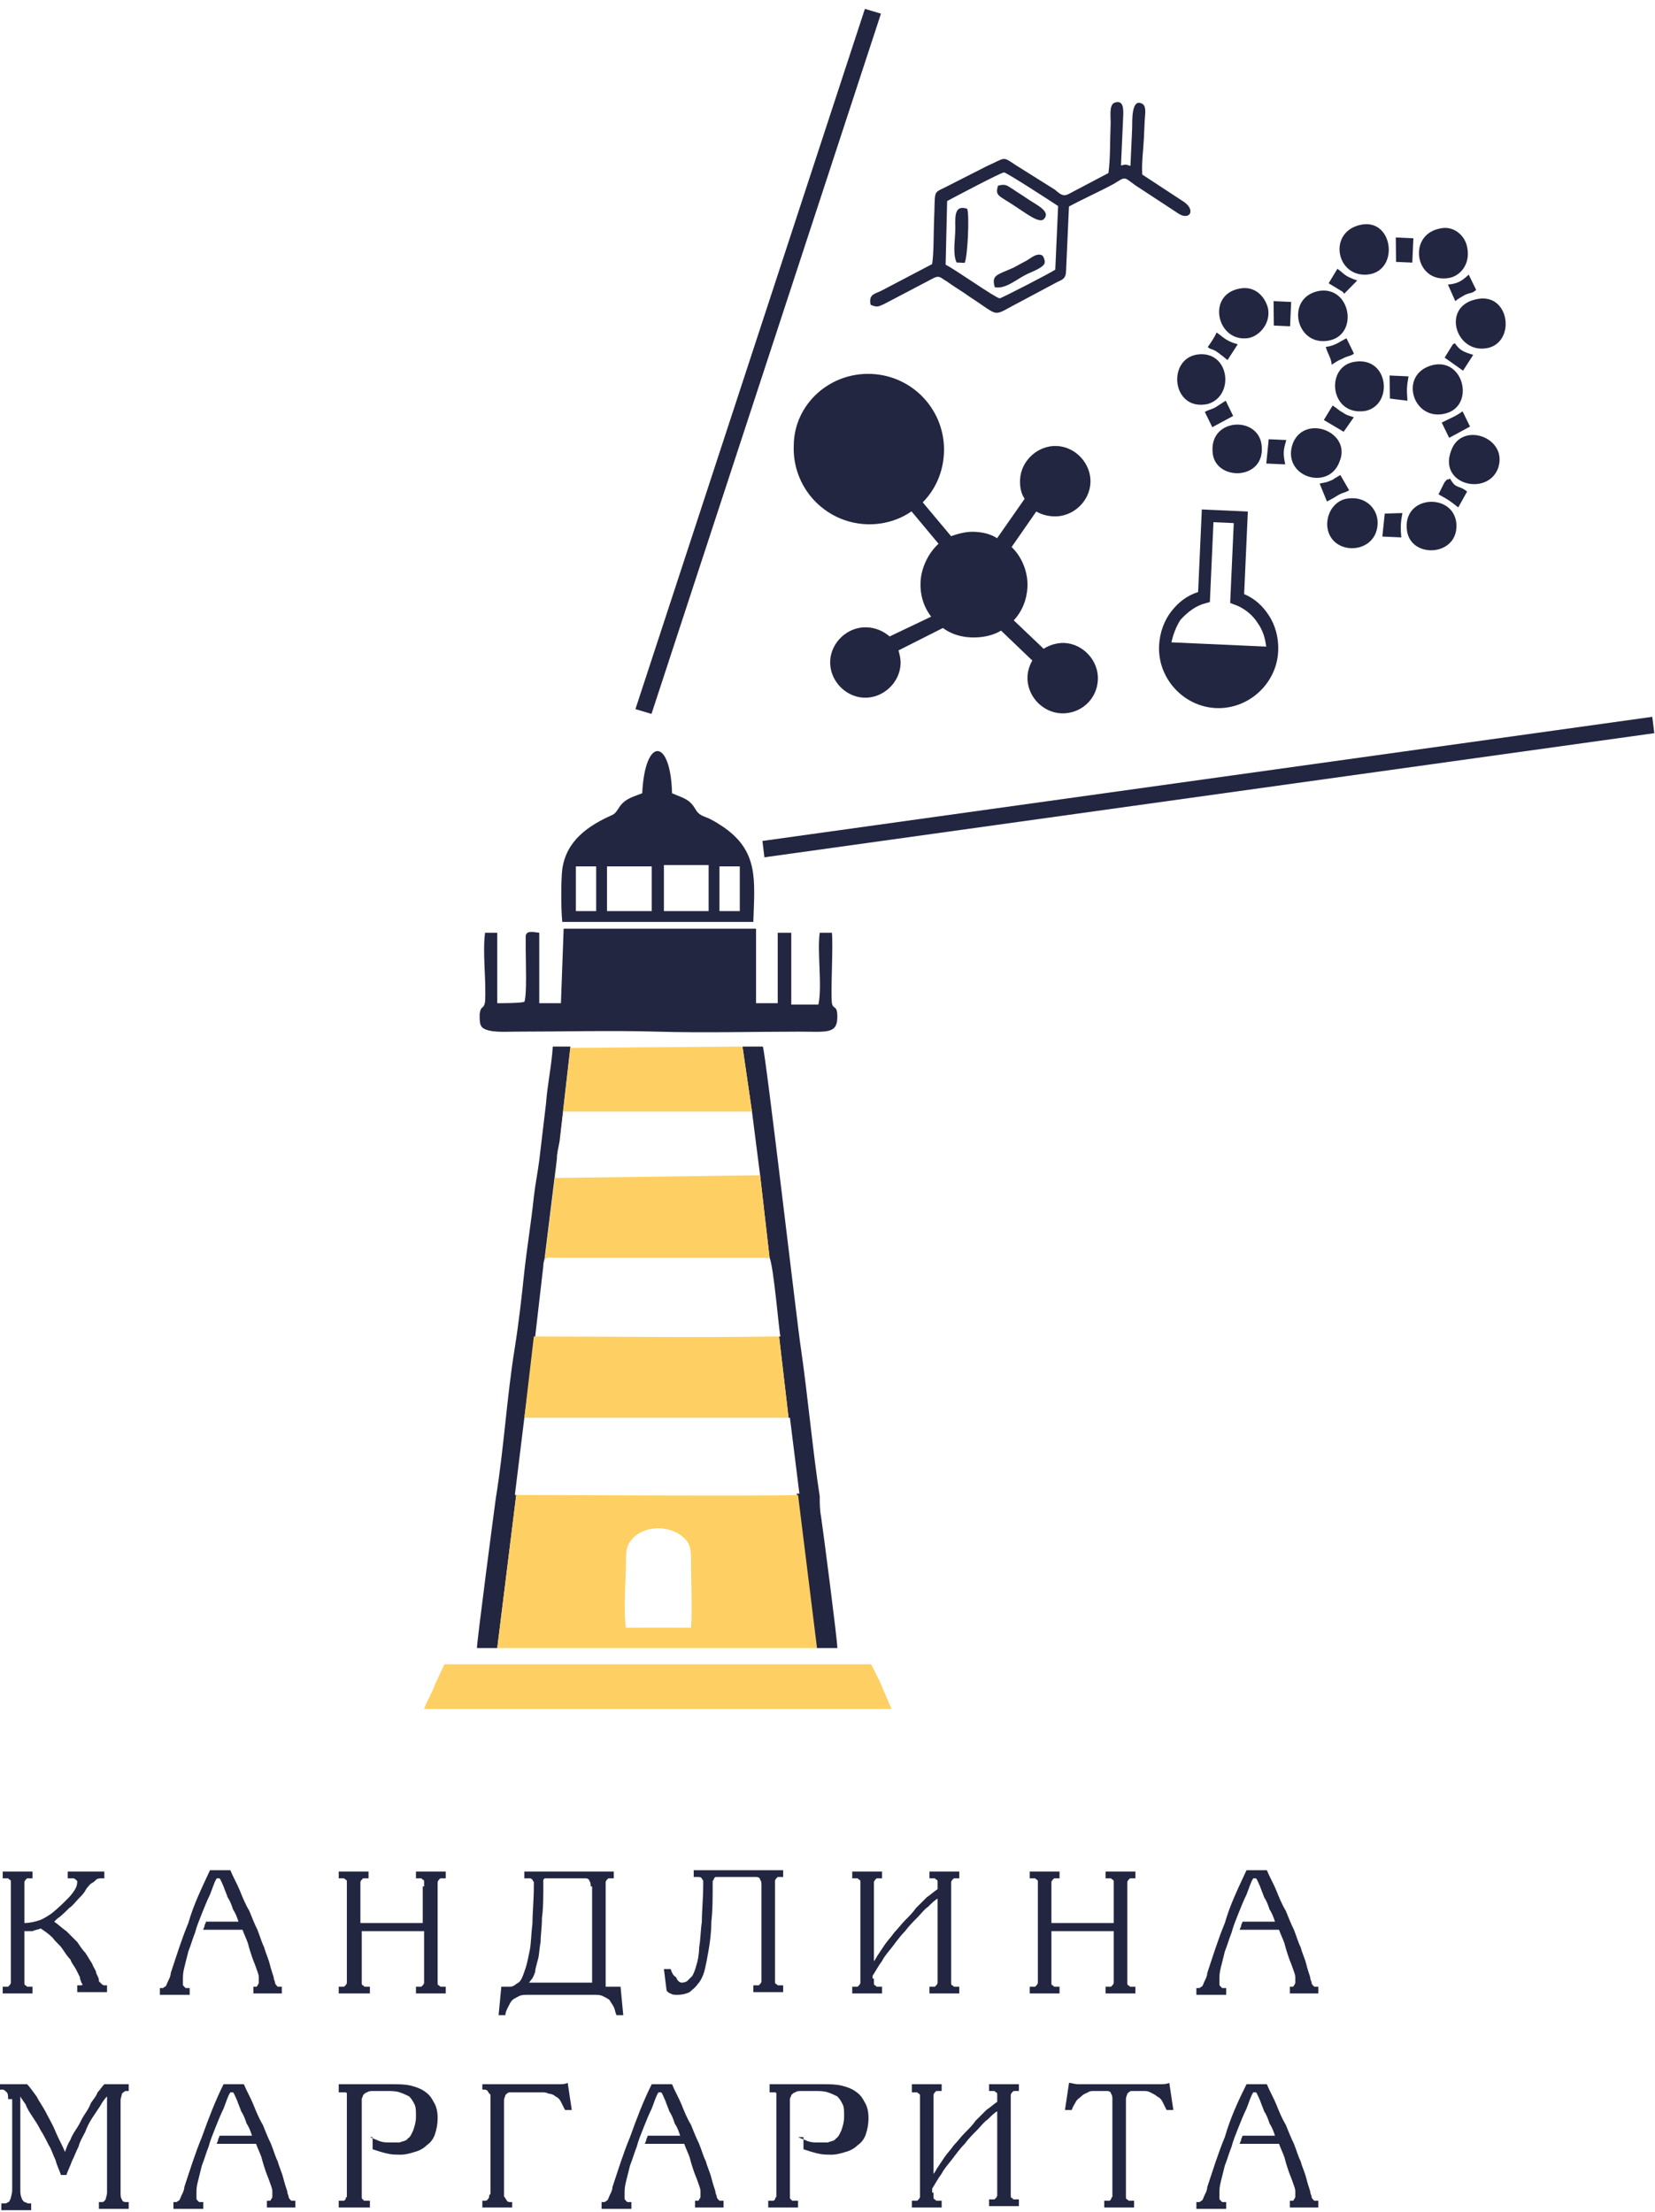 <?xml version="1.0" encoding="UTF-8"?> <svg xmlns="http://www.w3.org/2000/svg" width="686" height="917" viewBox="0 0 686 917" fill="none"><path fill-rule="evenodd" clip-rule="evenodd" d="M217.345 587.76L221.838 554.063L225.207 524.859C225.207 523.174 225.769 522.051 225.769 521.489L230.823 480.491C230.823 478.245 231.385 475.998 231.947 473.19L236.44 433.877H229.139C228.577 442.301 226.892 449.602 226.33 457.465L223.522 481.053C222.961 485.546 221.838 491.162 221.276 496.216C220.153 506.887 218.468 516.996 217.345 527.105C216.222 537.776 215.098 547.885 213.413 558.556C210.044 579.335 208.92 600.115 205.551 620.895C204.989 624.826 197.688 680.426 197.688 683.234H206.112L213.975 619.772H213.413L217.345 587.76ZM326.86 587.76H327.421L331.352 619.21C331.352 619.21 330.791 619.21 330.229 619.21L338.092 683.234H347.078C347.078 679.864 341.461 636.62 340.338 628.757C339.777 625.949 339.777 623.141 339.777 620.333C336.969 602.362 334.722 577.651 331.914 558.556C330.791 551.816 317.312 436.124 316.189 433.877H307.765L311.696 460.835L315.066 487.231L318.997 521.489C320.682 524.859 322.928 552.378 323.49 554.063H322.928L326.86 587.76Z" fill="#232641"></path><path fill-rule="evenodd" clip-rule="evenodd" d="M259.466 674.81C258.343 668.07 259.466 654.592 259.466 647.291C259.466 641.675 260.027 639.99 262.835 637.182C268.452 632.127 277.999 632.689 283.054 637.182C286.423 639.99 286.423 642.798 286.423 647.852C286.423 655.153 286.985 668.07 286.423 674.81H259.466ZM307.765 433.877L311.696 460.835H233.632C233.07 464.766 232.508 469.259 231.947 473.752L236.44 434.439L307.765 433.877ZM315.066 487.231L318.997 521.489C318.997 520.927 318.997 520.927 318.435 521.489C318.435 522.051 317.874 521.489 317.312 521.489C316.751 521.489 316.189 521.489 315.627 521.489H231.385C227.454 521.489 226.331 520.928 225.769 522.612L230.824 481.614C230.824 483.861 230.262 486.107 230.262 488.354L315.066 487.231ZM322.928 554.063L326.86 587.76H217.345L221.276 554.063C253.85 554.063 288.67 554.624 320.682 554.063H322.928ZM330.791 619.772C320.12 620.333 223.523 619.772 213.975 619.772L206.113 683.234H338.653L330.791 619.772Z" fill="#FED063"></path><path fill-rule="evenodd" clip-rule="evenodd" d="M232.508 415.905H223.523V386.701C219.591 386.139 218.468 386.139 217.906 387.824V393.44C217.906 398.495 218.468 412.535 217.345 415.343C215.66 415.905 207.797 415.905 206.113 415.905V386.701H201.058C199.935 395.125 201.62 406.919 201.058 415.343C200.496 418.713 199.373 416.466 198.812 420.398C198.812 423.206 198.812 424.89 199.935 426.014C202.743 428.26 209.482 427.698 213.414 427.698C233.07 427.698 253.288 427.137 272.383 427.698C292.04 428.26 312.258 427.698 331.353 427.698C342.585 427.698 347.078 428.822 347.078 421.521C347.078 416.466 345.393 418.713 344.831 415.905C344.27 411.412 345.393 392.317 344.831 386.701H339.777C338.654 394.563 340.9 409.165 339.215 416.466H327.983V386.701H322.367V415.905H313.381V385.016H233.632L232.508 415.905Z" fill="#232641"></path><path fill-rule="evenodd" clip-rule="evenodd" d="M180.278 698.397C179.155 701.766 176.908 705.136 175.785 708.506H369.542L364.488 696.712L361.118 689.973H184.209L180.278 698.397Z" fill="#FED063"></path><path fill-rule="evenodd" clip-rule="evenodd" d="M298.217 359.182H306.641V377.715H298.217V359.182ZM275.191 358.62H293.724V377.715H275.191V358.62ZM251.603 359.182H270.136V377.715H251.603V359.182ZM238.686 359.182H247.11V377.715H238.686V359.182ZM266.205 328.854C263.397 329.978 261.151 330.539 258.904 332.224C256.096 334.47 256.096 336.717 253.85 337.84C243.741 342.333 234.755 348.511 233.07 360.305C232.508 364.798 232.508 377.153 233.07 382.208H312.258C312.819 364.798 314.504 353.004 299.902 342.895C298.217 341.772 296.532 340.648 294.286 339.525C292.039 338.402 290.355 338.402 288.67 336.155C285.862 331.101 283.615 331.101 278.561 328.854C277.999 305.828 267.328 305.267 266.205 328.854Z" fill="#232641"></path><path fill-rule="evenodd" clip-rule="evenodd" d="M263.386 293.989L358.502 3.678L365.159 5.663L270.043 295.974L263.386 293.989Z" fill="#232641"></path><path fill-rule="evenodd" clip-rule="evenodd" d="M316.026 348.637L684.878 297.178L685.698 303.961L316.845 355.421L316.026 348.637Z" fill="#232641"></path><path fill-rule="evenodd" clip-rule="evenodd" d="M361.262 155.029C378.654 155.81 392.051 170.466 391.27 187.859C390.917 195.713 387.784 202.881 382.482 208.265L394.221 222.284C397.077 221.288 400.493 220.317 403.86 220.468C407.226 220.619 410.567 221.332 413.297 223.141L424.712 206.788C423.13 204.468 422.695 201.638 422.821 198.833C423.174 190.978 430.209 184.548 438.063 184.9C445.918 185.253 452.348 192.288 451.995 200.143C451.643 207.997 444.608 214.428 436.753 214.075C433.948 213.949 431.729 213.287 429.535 212.064L419.317 226.784C423.629 230.913 426.157 237.211 425.88 243.382C425.653 248.432 423.743 253.405 420.201 257.182L432.601 268.982C434.921 267.4 438.337 266.429 441.143 266.555C448.997 266.908 455.427 273.943 455.075 281.797C454.697 290.213 447.687 296.082 439.832 295.729C431.978 295.377 425.547 288.342 425.9 280.487C426.001 278.243 426.663 276.024 427.886 273.83L414.95 261.443C411.483 263.536 406.944 264.457 402.455 264.255C397.967 264.054 394.09 262.755 390.825 260.36L372.417 269.653C372.903 271.361 373.388 273.069 373.288 275.313C372.935 283.168 365.9 289.598 358.045 289.246C350.191 288.893 343.76 281.858 344.113 274.003C344.466 266.149 351.501 259.718 359.355 260.071C362.722 260.222 366.037 261.496 368.742 263.866L385.977 255.645C382.787 251.566 381.33 246.441 381.557 241.392C381.834 235.22 384.917 229.175 389.02 225.424L377.818 211.991C372.592 215.691 365.759 217.633 359.026 217.331C341.634 216.549 328.237 201.894 329.018 184.501C329.213 167.644 343.869 154.248 361.262 155.029Z" fill="#232641"></path><path fill-rule="evenodd" clip-rule="evenodd" d="M33.697 821.952C33.697 821.39 33.135 820.829 33.135 819.705C32.574 818.582 32.012 817.459 31.45 816.336C30.889 815.212 29.765 814.089 29.204 812.404C28.081 811.281 26.957 809.596 25.834 807.911C24.711 806.227 23.026 805.103 21.903 803.419C20.218 801.734 18.533 800.61 16.848 799.487C15.725 800.049 14.602 800.049 13.479 800.611C12.355 800.611 11.232 800.611 10.109 800.611V820.267C10.109 820.829 10.109 821.39 10.109 821.952C10.109 822.513 10.109 823.075 10.671 823.075L11.232 823.637C11.232 823.637 11.794 823.637 12.355 823.637H13.479V826.445H1.123V823.637H2.246C2.808 823.637 2.808 823.637 3.37 823.637L3.931 823.075C3.931 823.075 4.493 822.513 4.493 821.952C4.493 821.39 4.493 820.829 4.493 820.267V782.077C4.493 781.516 4.493 780.954 4.493 780.392C4.493 779.831 4.493 779.269 3.931 779.269L3.37 778.707C3.37 778.707 2.808 778.707 2.246 778.707H1.123V775.899H13.479V778.707H12.355C11.794 778.707 11.794 778.707 11.232 778.707L10.671 779.269C10.671 779.269 10.109 779.831 10.109 780.392C10.109 780.954 10.109 781.516 10.109 782.077V797.241C12.355 797.241 14.602 796.679 16.287 796.118C17.972 795.556 19.657 794.433 21.341 793.309C24.149 791.063 26.396 788.816 28.081 787.132C29.766 785.447 30.889 783.762 31.45 782.639C32.012 781.516 32.012 780.392 32.012 779.831C31.45 779.269 30.889 778.707 30.327 778.707H28.081V775.899H43.244V778.707H42.121C41.559 778.707 40.436 778.707 39.875 779.269C39.313 779.831 38.751 780.392 37.628 780.954C37.066 781.516 35.943 782.639 35.382 783.762C34.82 784.885 33.697 786.008 32.574 787.132C31.45 788.255 30.327 789.94 28.642 791.063C26.957 792.748 25.273 794.433 23.588 795.556L23.026 796.118L22.465 796.679C24.149 797.802 25.834 799.487 27.519 800.611C29.204 802.295 30.327 803.419 32.012 805.103C33.135 806.788 34.258 808.473 35.382 809.596C36.505 811.281 37.067 812.404 38.19 814.089C38.751 815.774 39.875 816.897 39.875 818.02C40.436 819.144 40.998 820.267 40.998 820.829V821.39L41.559 821.952L42.121 822.513C42.121 822.513 42.683 823.075 43.244 823.075H44.367V825.883H32.012V823.075H33.135C33.697 823.075 34.258 823.075 34.258 822.513C34.258 823.075 34.258 822.513 33.697 821.952ZM87.05 775.338H95.475C96.598 778.146 98.282 780.954 99.406 783.762C100.529 786.57 101.652 789.378 103.337 792.186C104.46 794.994 105.584 797.802 106.707 800.049C107.83 802.857 108.392 805.103 109.515 807.35C110.076 809.596 111.2 811.843 111.761 814.089C112.323 816.336 112.884 818.021 113.446 819.705C113.446 820.829 114.008 821.39 114.008 821.952C114.008 822.513 114.569 823.075 114.569 823.075L115.131 823.637H115.693H116.816V826.445H105.022V823.637H106.145C106.145 823.637 106.707 823.637 106.707 823.075C106.707 823.075 107.268 822.513 107.268 821.952C107.268 821.39 107.268 820.829 107.268 819.705C107.268 818.582 106.707 817.459 106.145 815.774C105.583 814.089 105.022 812.966 104.46 811.281C103.899 809.596 103.337 807.911 102.775 805.665C102.214 803.98 101.091 801.734 100.529 800.049H84.242C84.242 799.487 84.804 798.926 84.804 798.364C84.804 797.802 85.365 797.241 85.365 796.679H98.844C98.283 794.994 97.721 793.31 96.598 791.625C96.036 789.94 95.475 788.255 94.351 786.57C93.79 784.885 93.228 783.762 92.666 782.077C92.105 780.954 91.543 779.269 90.981 778.707H89.858C88.735 780.392 88.174 782.639 87.05 785.447C85.927 787.693 84.804 790.501 83.68 793.309C82.557 796.118 81.434 798.926 80.872 801.172C79.749 803.98 79.188 806.227 78.064 809.035C77.503 811.281 76.941 813.528 76.38 815.774C75.818 818.02 75.818 819.144 75.818 820.829C75.818 821.39 75.818 821.952 75.818 822.513C75.818 823.075 75.818 823.075 76.38 823.637L76.941 824.198C76.941 824.198 77.503 824.198 78.064 824.198H78.626V827.006H66.27V824.198C66.832 824.198 66.832 824.198 67.394 824.198C67.955 824.198 67.955 823.637 68.517 823.637C69.079 823.075 69.079 822.513 69.64 821.39C70.202 820.267 70.763 819.144 70.763 818.02C73.01 811.281 75.256 803.98 78.064 797.241C80.311 789.378 83.68 782.639 87.05 775.338ZM175.785 782.077C175.785 781.516 175.785 780.954 175.785 780.392C175.785 779.831 175.785 779.269 175.224 779.269L174.662 778.707C174.662 778.707 174.1 778.707 173.539 778.707H172.416V775.899H184.771V778.707H183.648C183.086 778.707 183.086 778.707 182.525 778.707L181.963 779.269C181.963 779.269 181.401 779.831 181.401 780.392C181.401 780.954 181.401 781.516 181.401 782.077V820.267C181.401 820.829 181.401 821.39 181.401 821.952C181.401 822.513 181.401 823.075 181.963 823.075L182.525 823.637C182.525 823.637 183.086 823.637 183.648 823.637H184.771V826.445H172.416V823.637H173.539C174.1 823.637 174.101 823.637 174.662 823.637L175.224 823.075C175.224 823.075 175.785 822.513 175.785 821.952C175.785 821.39 175.785 820.829 175.785 820.267V800.611H149.951V820.267C149.951 820.829 149.951 821.39 149.951 821.952C149.951 822.513 149.951 823.075 150.513 823.075L151.074 823.637C151.074 823.637 151.636 823.637 152.198 823.637H153.321V826.445H140.404V823.637H141.527C142.088 823.637 142.088 823.637 142.65 823.637L143.212 823.075C143.212 823.075 143.773 822.513 143.773 821.952C143.773 821.39 143.773 820.829 143.773 820.267V782.077C143.773 781.516 143.773 780.954 143.773 780.392C143.773 779.831 143.773 779.269 143.212 779.269L142.65 778.707C142.65 778.707 142.088 778.707 141.527 778.707H140.404V775.899H152.759V778.707H151.636C151.074 778.707 151.074 778.707 150.513 778.707L149.951 779.269C149.951 779.269 149.389 779.831 149.389 780.392C149.389 780.954 149.389 781.516 149.389 782.077V797.241H175.224V782.077H175.785ZM219.03 827.006C217.345 827.006 216.221 827.006 215.098 827.568C213.975 828.13 212.852 828.691 212.29 829.253C211.729 829.814 211.167 830.938 210.605 832.061C210.044 833.184 209.482 834.307 209.482 835.431H206.674L207.797 823.637H211.729C212.29 823.637 213.414 823.075 213.975 822.513C215.098 821.952 215.66 821.39 216.222 820.267C216.783 819.144 217.345 817.459 217.906 815.774C218.468 814.089 219.03 811.281 219.591 808.473C220.153 805.665 220.153 801.734 220.714 797.241C220.714 792.748 221.276 787.693 221.276 782.077C221.276 781.516 221.276 780.954 221.276 780.392C221.276 779.831 220.714 779.831 220.714 779.269C220.714 779.269 220.153 778.707 219.591 778.707C219.03 778.707 219.03 778.707 218.468 778.707H217.345V775.899H254.411V778.707H253.288C252.727 778.707 252.726 778.707 252.165 778.707L251.603 779.269C251.603 779.269 251.042 779.831 251.042 780.392C251.042 780.954 251.042 781.516 251.042 782.077V823.637H257.219L258.343 835.431H255.535C254.973 834.307 254.973 833.184 254.411 832.061C253.85 830.938 253.288 830.376 252.726 829.253C252.165 828.691 251.042 828.13 249.918 827.568C248.795 827.006 247.672 827.006 245.987 827.006H219.03ZM244.864 782.077C244.864 781.516 244.864 780.392 244.302 779.831C244.302 779.269 243.741 778.707 242.617 778.707H226.892C226.331 778.707 226.331 778.707 225.769 778.707L225.207 779.269C225.207 779.269 225.207 779.831 225.207 780.392C225.207 780.954 225.207 780.954 225.207 781.516C225.207 786.57 225.207 791.063 224.646 794.994C224.646 798.926 224.084 802.295 224.084 805.103C223.523 807.911 223.523 810.719 222.961 812.404C222.399 814.651 221.838 816.336 221.838 817.459C221.276 819.144 220.715 820.267 220.153 820.829C219.591 821.39 219.591 821.952 219.03 821.952H245.426V782.077H244.864ZM282.492 821.952C283.054 821.952 283.615 821.952 284.739 821.39C285.3 820.829 285.862 820.267 286.985 819.144C287.547 818.021 288.108 816.897 288.67 814.651C289.231 812.966 289.793 810.158 289.793 807.35C290.355 804.542 290.355 800.61 290.916 796.679C290.916 792.186 291.478 787.132 291.478 781.516C291.478 780.954 291.478 780.392 291.478 779.831C291.478 779.269 290.916 779.269 290.916 778.707C290.916 778.707 290.355 778.146 289.793 778.146C289.231 778.146 289.231 778.146 288.67 778.146H287.547V775.338H324.613V778.146H323.49C322.928 778.146 322.928 778.146 322.367 778.146L321.805 778.707C321.805 778.707 321.244 779.269 321.244 779.831C321.244 780.392 321.244 780.954 321.244 781.516V819.705C321.244 820.267 321.244 820.829 321.244 821.39C321.244 821.952 321.243 822.513 321.805 822.513L322.367 823.075C322.367 823.075 322.928 823.075 323.49 823.075H324.613V825.883H312.258V823.075H313.381C313.942 823.075 313.942 823.075 314.504 823.075L315.066 822.513C315.066 822.513 315.627 821.952 315.627 821.39C315.627 820.829 315.627 820.267 315.627 819.705V781.516C315.627 780.954 315.627 779.831 315.066 779.269C315.066 778.707 314.504 778.146 313.381 778.146H297.656C297.094 778.146 297.094 778.146 296.532 778.146L295.971 778.707C295.971 778.707 295.971 779.269 295.409 779.831C295.409 780.392 295.409 780.392 295.409 780.954C295.409 786.57 295.409 792.186 294.848 796.679C294.848 801.172 294.286 805.103 293.724 808.473C293.163 811.843 292.601 814.651 292.039 816.897C291.478 819.144 290.355 821.39 289.231 822.513C288.108 824.198 286.985 824.76 285.862 825.883C284.738 826.445 283.054 827.006 280.807 827.006C279.684 827.006 278.561 827.006 277.999 826.445C277.438 826.445 276.876 825.883 276.314 825.322L275.191 816.336H277.999C278.561 818.021 279.122 819.144 280.246 819.705C280.807 821.39 281.93 821.952 282.492 821.952ZM362.241 820.267C362.241 820.829 362.241 821.39 362.241 821.952C362.241 822.513 362.241 823.075 362.803 823.075L363.365 823.637C363.365 823.637 363.926 823.637 364.488 823.637H365.611V826.445H353.255V823.637H354.379C354.94 823.637 354.94 823.637 355.502 823.637L356.064 823.075C356.064 823.075 356.625 822.513 356.625 821.952C356.625 821.39 356.625 820.829 356.625 820.267V782.077C356.625 781.516 356.625 780.954 356.625 780.392C356.625 779.831 356.625 779.269 356.064 779.269L355.502 778.707C355.502 778.707 354.94 778.707 354.379 778.707H353.255V775.899H365.611V778.707H364.488C363.926 778.707 363.926 778.707 363.365 778.707L362.803 779.269C362.803 779.269 362.241 779.831 362.241 780.392C362.241 780.954 362.241 781.516 362.241 782.077V811.281C362.241 811.843 362.241 811.843 362.241 812.404C362.241 812.966 362.241 812.966 362.241 813.528C362.241 812.966 362.241 812.966 362.803 812.404C362.803 811.843 363.365 811.843 363.365 811.281C364.488 809.596 365.611 807.912 366.734 806.227C367.857 804.542 369.542 802.857 370.666 801.172C372.35 799.487 373.474 797.802 375.158 796.118C376.843 794.433 378.528 792.748 379.651 791.063C381.336 789.378 382.459 788.255 384.144 786.57C385.829 785.447 386.952 784.324 388.637 783.2V782.077C388.637 781.516 388.637 780.954 388.637 780.392C388.637 779.831 388.637 779.269 388.076 779.269L387.514 778.707C387.514 778.707 386.952 778.707 386.391 778.707H385.268V775.899H397.623V778.707H396.5C395.938 778.707 395.938 778.707 395.377 778.707L394.815 779.269C394.815 779.269 394.253 779.831 394.253 780.392C394.253 780.954 394.253 781.516 394.253 782.077V820.267C394.253 820.829 394.253 821.39 394.253 821.952C394.253 822.513 394.253 823.075 394.815 823.075L395.377 823.637C395.377 823.637 395.938 823.637 396.5 823.637H397.623V826.445H385.268V823.637H386.391C386.952 823.637 386.952 823.637 387.514 823.637L388.076 823.075C388.076 823.075 388.637 822.513 388.637 821.952C388.637 821.39 388.637 820.829 388.637 820.267V787.132C387.514 787.693 386.391 788.817 384.706 790.501C383.021 791.625 381.898 793.31 380.213 794.994C378.528 796.679 376.843 798.364 375.158 800.611C373.474 802.295 371.789 804.542 370.104 806.788C368.419 809.035 366.734 810.719 365.611 812.966C363.926 815.212 362.803 817.459 361.68 819.144V820.267H362.241ZM461.647 782.077C461.647 781.516 461.647 780.954 461.647 780.392C461.647 779.831 461.647 779.269 461.085 779.269L460.524 778.707C460.524 778.707 459.962 778.707 459.401 778.707H458.277V775.899H470.633V778.707H469.51C468.948 778.707 468.948 778.707 468.386 778.707L467.825 779.269C467.825 779.269 467.263 779.831 467.263 780.392C467.263 780.954 467.263 781.516 467.263 782.077V820.267C467.263 820.829 467.263 821.39 467.263 821.952C467.263 822.513 467.263 823.075 467.825 823.075L468.386 823.637C468.386 823.637 468.948 823.637 469.51 823.637H470.633V826.445H458.277V823.637H459.401C459.962 823.637 459.962 823.637 460.524 823.637L461.085 823.075C461.085 823.075 461.647 822.513 461.647 821.952C461.647 821.39 461.647 820.829 461.647 820.267V800.611H435.813V820.267C435.813 820.829 435.813 821.39 435.813 821.952C435.813 822.513 435.813 823.075 436.374 823.075L436.936 823.637C436.936 823.637 437.498 823.637 438.059 823.637H439.183V826.445H426.827V823.637H427.95C428.512 823.637 428.512 823.637 429.073 823.637L429.635 823.075C429.635 823.075 430.197 822.513 430.197 821.952C430.197 821.39 430.197 820.829 430.197 820.267V782.077C430.197 781.516 430.197 780.954 430.197 780.392C430.197 779.831 430.197 779.269 429.635 779.269L429.073 778.707C429.073 778.707 428.512 778.707 427.95 778.707H426.827V775.899H439.183V778.707H438.059C437.498 778.707 437.498 778.707 436.936 778.707L436.374 779.269C436.374 779.269 435.813 779.831 435.813 780.392C435.813 780.954 435.813 781.516 435.813 782.077V797.241H461.647V782.077ZM516.685 775.338H525.109C526.233 778.146 527.918 780.954 529.041 783.762C530.164 786.57 531.287 789.378 532.972 792.186C534.095 794.994 535.219 797.802 536.342 800.049C537.465 802.857 538.027 805.103 539.15 807.35C539.711 809.596 540.835 811.843 541.396 814.089C541.958 816.336 542.52 818.021 543.081 819.705C543.081 820.829 543.643 821.39 543.643 821.952C543.643 822.513 544.204 823.075 544.204 823.075L544.766 823.637H545.328H546.451V826.445H534.657V823.637H535.78C535.78 823.637 536.342 823.637 536.342 823.075C536.342 823.075 536.903 822.513 536.903 821.952C536.903 821.39 536.903 820.829 536.903 819.705C536.903 818.582 536.342 817.459 535.78 815.774C535.219 814.089 534.657 812.966 534.095 811.281C533.534 809.596 532.972 807.911 532.41 805.665C531.849 803.98 530.726 801.734 530.164 800.049H513.877C513.877 799.487 514.439 798.926 514.439 798.364C514.439 797.802 515 797.241 515 796.679H528.479C527.918 794.994 527.356 793.31 526.233 791.625C525.671 789.94 525.109 788.255 523.986 786.57C523.425 784.885 522.863 783.762 522.301 782.077C521.74 780.954 521.178 779.269 520.617 778.707H519.493C518.37 780.392 517.808 782.639 516.685 785.447C515.562 787.693 514.439 790.501 513.316 793.309C512.192 796.118 511.069 798.926 510.507 801.172C509.384 803.98 508.823 806.227 507.699 809.035C507.138 811.281 506.576 813.528 506.015 815.774C505.453 818.02 505.453 819.144 505.453 820.829C505.453 821.39 505.453 821.952 505.453 822.513C505.453 823.075 505.453 823.075 506.015 823.637L506.576 824.198C506.576 824.198 507.138 824.198 507.699 824.198H508.261V827.006H495.905V824.198C496.467 824.198 496.467 824.198 497.029 824.198C497.59 824.198 497.59 823.637 498.152 823.637C498.714 823.075 498.714 822.513 499.275 821.39C499.837 820.267 500.398 819.144 500.398 818.02C502.645 811.281 504.891 803.98 507.699 797.241C509.946 789.378 513.316 782.639 516.685 775.338ZM3.37 870.251C3.37 869.127 3.37 868.004 2.808 867.443C2.246 866.881 1.685 866.319 1.123 866.319H0V864.073H11.232C12.355 865.196 13.479 866.881 15.164 869.127C16.287 871.374 17.972 873.62 19.095 875.867C20.218 878.113 21.903 880.921 23.026 883.729C24.149 886.537 25.834 889.346 26.957 892.154C27.519 890.469 28.081 888.784 29.204 887.099C29.765 885.414 30.889 883.729 32.012 882.045C33.135 880.36 33.697 878.675 34.82 876.99C35.943 875.305 37.066 873.62 37.628 871.935C38.751 870.251 39.875 869.127 40.436 867.443C41.559 866.319 42.121 865.196 43.244 864.073H53.353V866.881H52.23C51.669 866.881 51.107 867.443 50.545 868.004C50.545 868.566 49.984 869.689 49.984 870.812V909.002C49.984 910.125 49.984 911.248 50.545 911.81C50.545 912.372 51.107 912.933 52.23 912.933H53.353V915.741H40.998V912.933H42.121C43.244 912.933 43.244 912.372 43.806 911.81C43.806 911.248 44.367 910.125 44.367 909.002V869.127C43.244 870.251 42.121 871.936 41.559 873.059C40.436 874.744 39.313 876.428 38.19 878.113C37.067 879.798 35.943 882.045 35.382 883.729C34.258 885.976 33.135 887.661 32.574 889.907C31.45 892.154 30.889 893.839 29.766 896.085C29.204 897.77 28.081 900.016 27.519 901.701H25.273C24.711 900.016 23.588 897.77 23.026 895.523C21.903 893.277 21.341 891.03 20.218 889.346C19.095 887.099 17.972 884.853 16.848 883.168C15.725 880.921 14.602 879.236 13.479 877.552C12.355 875.867 11.232 874.182 10.671 872.497C9.547 870.812 8.986 870.251 8.424 869.127V902.263C8.424 904.509 8.424 906.194 8.424 907.879C8.424 909.002 8.424 910.125 8.986 911.248C8.986 911.81 9.547 912.372 10.109 912.933C10.671 912.933 11.232 913.495 11.794 913.495H12.917V916.303H0.562V913.495H1.685C2.246 913.495 2.808 913.495 3.37 912.933C3.931 912.933 3.931 912.372 4.493 911.248C4.493 910.687 5.054 909.564 5.054 907.879C5.054 906.756 5.054 904.509 5.054 902.263V870.251H3.37ZM92.666 864.073H101.091C102.214 866.881 103.899 869.689 105.022 872.497C106.145 875.305 107.268 878.113 108.953 880.921C110.076 883.729 111.2 886.537 112.323 888.784C113.446 891.592 114.008 893.839 115.131 896.085C115.693 898.331 116.816 900.578 117.377 902.824C117.939 905.071 118.501 906.756 119.062 908.44C119.062 909.564 119.624 910.125 119.624 910.687C119.624 911.248 120.185 911.81 120.185 911.81L120.747 912.372H121.309H122.432V915.18H110.638V912.372H111.761C111.761 912.372 112.323 912.372 112.323 911.81C112.323 911.81 112.885 911.248 112.885 910.687C112.885 910.125 112.885 909.564 112.885 908.44C112.885 907.317 112.323 906.194 111.761 904.509C111.2 902.824 110.638 901.701 110.076 900.016C109.515 898.331 108.953 896.646 108.392 894.4C107.83 892.715 106.707 890.469 106.145 888.784H89.858C89.858 888.222 90.42 887.661 90.42 887.099C90.42 886.538 90.981 885.976 90.981 885.414H104.46C103.899 883.729 103.337 882.045 102.214 880.36C101.652 878.675 101.091 876.99 99.967 875.305C99.406 873.62 98.844 872.497 98.282 870.812C97.721 869.689 97.159 868.004 96.598 867.443H95.475C94.351 869.127 93.79 871.374 92.666 874.182C91.543 876.428 90.42 879.237 89.297 882.045C88.173 884.853 87.05 887.661 86.489 889.907C85.365 892.715 84.804 894.962 83.68 897.77C83.119 900.016 82.557 902.263 81.996 904.509C81.434 906.756 81.434 907.879 81.434 909.564C81.434 910.125 81.434 910.687 81.434 911.248C81.434 911.81 81.434 911.81 81.996 912.372L82.557 912.933C82.557 912.933 83.119 912.933 83.68 912.933H84.242V915.741H71.887V912.933C72.448 912.933 72.448 912.933 73.01 912.933C73.572 912.933 73.572 912.372 74.133 912.372C74.695 911.81 74.695 911.249 75.256 910.125C75.818 909.002 76.38 907.879 76.38 906.756C78.626 900.016 80.872 892.715 83.68 885.976C86.489 878.113 89.297 870.812 92.666 864.073ZM153.321 885.976C154.444 886.537 156.129 887.099 157.252 887.661C158.937 888.222 160.06 888.222 161.745 888.222C163.43 888.222 164.553 888.222 165.676 888.222C166.799 887.661 168.484 887.661 169.046 886.537C170.169 885.976 170.731 884.291 171.292 883.168C171.854 881.483 172.416 879.798 172.416 877.552C172.416 875.305 172.416 873.62 171.854 872.497C171.292 871.374 170.731 870.251 169.608 869.127C168.484 868.566 167.361 868.004 165.676 867.443C163.991 866.881 162.307 866.881 160.06 866.881C157.814 866.881 156.129 866.881 155.006 866.881C153.882 866.881 152.759 866.881 152.198 867.443C151.636 867.443 151.074 868.004 150.513 868.566C150.513 869.127 149.951 869.689 149.951 870.251V909.002C149.951 909.564 149.951 910.125 149.951 910.687C149.951 911.248 149.951 911.81 150.513 911.81C150.513 912.372 151.074 912.372 151.074 912.372C151.074 912.372 151.636 912.372 152.198 912.372H153.321V915.18H140.404V912.372H141.527C142.088 912.372 142.088 912.372 142.65 912.372L143.212 911.81C143.212 911.81 143.212 911.248 143.773 910.687C143.773 910.125 143.773 909.564 143.773 909.002V870.812C143.773 870.251 143.773 869.689 143.773 869.127C143.773 868.566 143.773 868.004 143.773 868.004C143.773 867.443 143.212 867.443 143.212 867.443C143.212 867.443 142.65 867.443 142.088 867.443H140.404V864.073H144.897C146.02 864.073 147.143 864.073 148.828 864.073C149.951 864.073 151.074 864.073 152.759 864.073C153.882 864.073 155.567 864.073 157.252 864.073C158.937 864.073 160.622 864.073 162.868 864.073C165.115 864.073 167.923 864.073 170.169 864.635C172.416 865.196 174.1 865.758 175.785 866.881C177.47 868.004 178.593 869.127 179.717 871.374C180.84 873.059 181.401 875.305 181.401 878.113C181.401 880.921 180.84 883.168 180.278 884.853C179.717 886.538 178.593 888.222 176.909 889.346C175.785 890.469 174.101 891.592 171.854 892.154C170.169 892.715 167.923 893.277 166.238 893.277C163.991 893.277 162.307 893.277 160.06 892.715C157.814 892.154 156.129 891.592 154.444 891.03V885.976H153.321ZM212.29 915.18H199.935V912.372H201.058C201.62 912.372 201.62 912.372 202.181 911.81C202.181 911.81 202.743 911.248 202.743 910.687C202.743 910.125 202.743 910.125 203.304 909.564C203.304 909.002 203.304 908.44 203.304 908.44V870.251C203.304 869.689 203.304 869.127 203.304 869.127C203.304 868.566 203.304 868.004 202.743 868.004C202.743 867.443 202.181 867.443 202.181 866.881C202.181 866.881 201.62 866.319 201.058 866.319H199.935V864.073H219.591C220.715 864.073 221.838 864.073 222.961 864.073C224.084 864.073 225.769 864.073 226.892 864.073C228.577 864.073 229.7 864.073 231.385 864.073C233.07 864.073 234.193 864.073 235.316 863.511L237.001 874.744H234.193C233.632 873.62 233.07 872.497 232.508 871.374C231.947 870.251 231.385 869.689 230.262 869.127C229.7 868.566 228.577 868.004 227.454 868.004C226.331 867.443 225.769 867.443 224.646 867.443H211.167C210.605 867.443 210.044 868.004 209.482 868.566C209.482 869.127 208.921 869.689 208.921 870.812V909.002C208.921 909.564 208.921 910.125 208.921 910.125C208.921 910.687 208.92 910.687 209.482 911.248C209.482 911.81 210.044 911.81 210.044 912.372C210.044 912.372 210.605 912.933 211.167 912.933H212.29V915.18ZM270.137 864.073H278.561C279.684 866.881 281.369 869.689 282.492 872.497C283.615 875.305 284.739 878.113 286.423 880.921C287.547 883.729 288.67 886.537 289.793 888.784C290.916 891.592 291.478 893.839 292.601 896.085C293.163 898.331 294.286 900.578 294.848 902.824C295.409 905.071 295.971 906.756 296.532 908.44C296.532 909.564 297.094 910.125 297.094 910.687C297.094 911.248 297.656 911.81 297.656 911.81L298.217 912.372H298.779H299.902V915.18H288.108V912.372H289.231C289.231 912.372 289.793 912.372 289.793 911.81C289.793 911.81 290.355 911.248 290.355 910.687C290.355 910.125 290.355 909.564 290.355 908.44C290.355 907.317 289.793 906.194 289.231 904.509C288.67 902.824 288.108 901.701 287.547 900.016C286.985 898.331 286.423 896.646 285.862 894.4C285.3 892.715 284.177 890.469 283.615 888.784H267.328C267.328 888.222 267.89 887.661 267.89 887.099C267.89 886.538 268.452 885.976 268.452 885.414H281.931C281.369 883.729 280.807 882.045 279.684 880.36C279.122 878.675 278.561 876.99 277.437 875.305C276.876 873.62 276.314 872.497 275.753 870.812C275.191 869.689 274.629 868.004 274.068 867.443H272.945C271.821 869.127 271.26 871.374 270.137 874.182C269.013 876.428 267.89 879.237 266.767 882.045C265.644 884.853 264.52 887.661 263.959 889.907C262.836 892.715 262.274 894.962 261.151 897.77C260.589 900.016 260.028 902.263 259.466 904.509C258.904 906.756 258.904 907.879 258.904 909.564C258.904 910.125 258.904 910.687 258.904 911.248C258.904 911.81 258.904 911.81 259.466 912.372L260.027 912.933C260.027 912.933 260.589 912.933 261.151 912.933H261.712V915.741H249.357V912.933C249.918 912.933 249.918 912.933 250.48 912.933C251.042 912.933 251.042 912.372 251.603 912.372C252.165 911.81 252.165 911.249 252.726 910.125C253.288 909.002 253.85 907.879 253.85 906.756C256.096 900.016 258.343 892.715 261.151 885.976C263.959 878.113 266.767 870.812 270.137 864.073Z" fill="#232641"></path><path fill-rule="evenodd" clip-rule="evenodd" d="M330.791 885.977C331.914 886.538 333.599 887.1 334.722 887.662C336.407 888.223 337.53 888.223 339.215 888.223C340.9 888.223 342.023 888.223 343.147 888.223C344.27 887.662 345.955 887.662 346.516 886.538C347.639 885.977 348.201 884.292 348.763 883.169C349.324 881.484 349.886 879.799 349.886 877.553C349.886 875.306 349.886 873.621 349.324 872.498C348.763 871.375 348.201 870.252 347.078 869.128C345.955 868.567 344.831 868.005 343.147 867.444C341.462 866.882 339.777 866.882 337.53 866.882C335.284 866.882 333.599 866.882 332.476 866.882C331.353 866.882 330.229 866.882 329.668 867.444C329.106 867.444 328.545 868.005 327.983 868.567C327.983 869.128 327.421 869.69 327.421 870.252V909.003C327.421 909.565 327.421 910.126 327.421 910.688C327.421 911.249 327.421 911.811 327.983 911.811C327.983 912.373 328.545 912.373 328.545 912.373C328.545 912.373 329.106 912.373 329.668 912.373H330.791V915.181H318.436V912.373H319.559C320.12 912.373 320.12 912.373 320.682 912.373L321.244 911.811C321.244 911.811 321.243 911.249 321.805 910.688C321.805 910.126 321.805 909.565 321.805 909.003V870.813C321.805 870.252 321.805 869.69 321.805 869.128C321.805 868.567 321.805 868.005 321.805 868.005C321.805 867.444 321.244 867.444 321.244 867.444C321.244 867.444 320.682 867.444 320.12 867.444H318.997V864.074H323.49C324.613 864.074 325.736 864.074 327.421 864.074C328.544 864.074 329.668 864.074 331.353 864.074C332.476 864.074 334.161 864.074 335.845 864.074C337.53 864.074 339.215 864.074 341.462 864.074C343.708 864.074 346.516 864.074 348.763 864.636C351.009 865.197 352.694 865.759 354.379 866.882C356.064 868.005 357.187 869.128 358.31 871.375C359.433 873.06 359.995 875.306 359.995 878.114C359.995 880.922 359.433 883.169 358.872 884.854C358.31 886.539 357.187 888.223 355.502 889.347C354.379 890.47 352.694 891.593 350.447 892.155C348.763 892.716 346.516 893.278 344.831 893.278C342.585 893.278 340.9 893.278 338.654 892.716C336.407 892.155 334.722 891.593 333.037 891.031V885.977H330.791ZM386.952 909.003C386.952 909.565 386.952 910.126 386.952 910.688C386.952 911.249 386.952 911.811 387.514 911.811L388.076 912.373C388.076 912.373 388.637 912.373 389.199 912.373H390.322V915.181H377.967V912.373H379.09C379.651 912.373 379.652 912.373 380.213 912.373L380.775 911.811C380.775 911.811 381.336 911.249 381.336 910.688C381.336 910.126 381.336 909.565 381.336 909.003V870.813C381.336 870.252 381.336 869.69 381.336 869.128C381.336 868.567 381.336 868.005 380.775 868.005L380.213 867.444C380.213 867.444 379.651 867.444 379.09 867.444H377.967V864.074H390.322V866.882H389.199C388.637 866.882 388.637 866.882 388.076 866.882L387.514 867.444C387.514 867.444 386.952 868.005 386.952 868.567C386.952 869.128 386.952 869.69 386.952 870.252V899.456C386.952 900.017 386.952 900.017 386.952 900.579C386.952 901.14 386.952 901.14 386.952 901.702C386.952 901.14 386.952 901.14 387.514 900.579C387.514 900.017 388.076 900.017 388.076 899.456C389.199 897.771 390.322 896.086 391.445 894.401C392.569 892.716 394.253 891.031 395.377 889.347C397.061 887.662 398.185 885.977 399.87 884.292C401.554 882.607 403.239 880.922 404.362 879.238C406.047 877.553 407.17 876.429 408.855 874.745C410.54 873.621 411.663 872.498 413.348 871.375V870.252C413.348 869.69 413.348 869.128 413.348 868.567C413.348 868.005 413.348 867.444 412.787 867.444L412.225 866.882C412.225 866.882 411.664 866.882 411.102 866.882H409.979V864.074H422.334V866.882H421.211C420.649 866.882 420.649 866.882 420.088 866.882L419.526 867.444C419.526 867.444 418.964 868.005 418.964 868.567C418.964 869.128 418.964 869.69 418.964 870.252V908.441C418.964 909.003 418.964 909.565 418.964 910.126C418.964 910.688 418.965 911.249 419.526 911.249L420.088 911.811C420.088 911.811 420.649 911.811 421.211 911.811H422.334V914.619H409.979V911.811H411.102C411.664 911.811 411.663 911.811 412.225 911.811L412.787 911.249C412.787 911.249 413.348 910.688 413.348 910.126C413.348 909.565 413.348 909.003 413.348 908.441V875.306C412.225 875.868 411.102 876.991 409.417 878.676C407.732 879.799 406.609 881.484 404.924 883.169C403.239 884.854 401.554 886.538 399.87 888.785C398.185 890.47 396.5 892.716 394.815 894.963C393.13 897.209 391.445 898.894 390.322 901.14C388.637 903.387 387.514 905.633 386.391 907.318V909.003H386.952ZM453.784 866.882C452.661 866.882 451.538 866.882 450.976 867.444C449.853 868.005 449.292 868.005 448.168 869.128C447.607 869.69 446.484 870.252 445.922 871.375C445.36 872.498 444.799 873.06 444.237 874.745H441.429L443.114 863.512C444.237 863.512 445.36 864.074 447.045 864.074C448.168 864.074 449.853 864.074 451.538 864.074C453.223 864.074 454.346 864.074 455.469 864.074C456.593 864.074 457.716 864.074 458.839 864.074H468.948C470.071 864.074 471.195 864.074 472.318 864.074C473.441 864.074 475.126 864.074 476.249 864.074C477.934 864.074 479.057 864.074 480.742 864.074C481.865 864.074 483.55 864.074 484.673 863.512L486.358 874.745H483.55C482.989 873.621 482.427 872.498 481.865 871.375C481.304 870.252 480.742 869.69 479.619 869.128C479.057 868.567 477.934 868.005 476.811 867.444C475.687 866.882 475.126 866.882 474.003 866.882H468.948C468.387 866.882 467.825 867.444 467.263 868.005C467.263 868.567 466.702 869.128 466.702 870.252V909.003C466.702 909.565 466.702 910.126 466.702 910.688C466.702 911.249 466.702 911.811 467.263 911.811L467.825 912.373C467.825 912.373 468.387 912.373 468.948 912.373H470.071V915.181H457.716V912.373H458.839C459.401 912.373 459.401 912.373 459.962 912.373L460.524 911.811C460.524 911.811 460.524 911.249 461.086 910.688C461.086 910.126 461.086 909.565 461.086 909.003V870.252C461.086 869.69 461.086 868.567 460.524 868.005C460.524 867.444 459.962 866.882 458.839 866.882H453.784ZM516.685 864.074H525.11C526.233 866.882 527.918 869.69 529.041 872.498C530.164 875.306 531.287 878.114 532.972 880.922C534.095 883.73 535.219 886.538 536.342 888.785C537.465 891.593 538.027 893.84 539.15 896.086C539.712 898.332 540.835 900.579 541.396 902.825C541.958 905.072 542.52 906.757 543.081 908.441C543.081 909.565 543.643 910.126 543.643 910.688C543.643 911.249 544.204 911.811 544.204 911.811L544.766 912.373H545.328H546.451V915.181H534.657V912.373H535.78C535.78 912.373 536.342 912.373 536.342 911.811C536.342 911.811 536.904 911.249 536.904 910.688C536.904 910.126 536.904 909.565 536.904 908.441C536.904 907.318 536.342 906.195 535.78 904.51C535.219 902.825 534.657 901.702 534.095 900.017C533.534 898.332 532.972 896.647 532.41 894.401C531.849 892.716 530.726 890.47 530.164 888.785H513.877C513.877 888.223 514.439 887.662 514.439 887.1C514.439 886.538 515.001 885.977 515.001 885.415H528.479C527.918 883.73 527.356 882.046 526.233 880.361C525.671 878.676 525.109 876.991 523.986 875.306C523.425 873.621 522.863 872.498 522.301 870.813C521.74 869.69 521.178 868.005 520.617 867.444H519.493C518.37 869.128 517.809 871.375 516.685 874.183C515.562 876.429 514.439 879.238 513.316 882.046C512.192 884.854 511.069 887.662 510.508 889.908C509.384 892.716 508.823 894.963 507.699 897.771C507.138 900.017 506.576 902.264 506.015 904.51C505.453 906.757 505.453 907.88 505.453 909.565C505.453 910.126 505.453 910.688 505.453 911.249C505.453 911.811 505.453 911.811 506.015 912.373L506.576 912.934C506.576 912.934 507.138 912.934 507.699 912.934H508.261V915.742H495.906V912.934C496.467 912.934 496.467 912.934 497.029 912.934C497.59 912.934 497.591 912.373 498.152 912.373C498.714 911.811 498.714 911.25 499.275 910.126C499.837 909.003 500.399 907.88 500.399 906.757C502.645 900.017 504.891 892.716 507.699 885.977C509.946 878.114 513.316 870.813 516.685 864.074Z" fill="#232641"></path><path fill-rule="evenodd" clip-rule="evenodd" d="M392.59 83.353C395.471 81.795 415.05 71.431 416.172 71.481C417.294 71.532 435.866 83.609 438.596 85.418L437.411 111.788C435.092 113.37 414.951 123.709 414.39 123.684C412.707 123.608 395.818 111.606 391.967 109.747L392.59 83.353ZM459.449 71.738L442.75 80.545C440.455 81.567 439.384 80.394 437.215 78.61L420.812 68.317C415.352 64.698 417.01 65.335 408.979 68.909L391.72 77.692C386.544 80.27 387.742 78.637 387.162 91.541C386.936 96.591 387.119 105.032 386.356 109.495L365.629 120.37C362.748 121.927 359.943 121.801 360.864 126.34C363.618 127.588 364.205 127.052 366.499 126.031L387.226 115.156C389.521 114.134 390.031 115.282 392.225 116.505C395.491 118.9 398.782 120.734 402.047 123.13C415.16 131.589 410.671 131.387 422.755 125.184L438.307 116.887C440.601 115.866 441.749 115.355 441.875 112.55L443.084 85.62C448.846 82.506 455.729 79.442 461.491 76.327C466.692 73.188 465.57 73.137 470.468 76.73L487.943 88.197C492.841 91.79 495.848 87.427 490.95 83.834L473.475 72.368C473.115 67.855 473.953 61.708 474.155 57.22C474.256 54.975 474.382 52.17 474.483 49.926C474.583 47.682 475.296 44.341 473.663 43.143C468.739 40.111 469.383 50.822 469.282 53.066C469.055 58.115 468.803 63.725 468.577 68.775C466.358 68.113 466.918 68.138 464.649 68.599L465.556 48.401C465.682 45.596 465.884 41.107 461.881 42.614C459.586 43.635 460.482 48.735 460.356 51.54C460.053 58.273 460.287 65.592 459.449 71.738ZM412.347 119.095C416.811 119.857 420.914 116.106 424.943 114.039C426.676 112.992 432.948 111.025 433.049 108.781C433.1 107.659 432.589 106.511 432.053 105.925C429.859 104.702 427.514 106.846 425.781 107.892L420.019 111.007C413.135 114.07 410.891 113.97 412.347 119.095ZM413.676 76.991C412.352 81.429 414.061 80.944 421.153 85.759C424.979 88.18 430.949 92.946 432.733 90.777C435.69 87.537 429.619 85.015 425.256 82.008C423.624 80.811 421.43 79.588 419.797 78.39C417.603 77.167 417.093 76.02 413.676 76.991ZM396.505 108.826L399.872 108.977C401.12 106.223 401.901 88.83 400.88 86.536C394.784 84.575 396.164 91.383 395.963 95.872C395.736 100.921 394.973 105.384 396.505 108.826Z" fill="#232641"></path><path fill-rule="evenodd" clip-rule="evenodd" d="M500.964 211.337L517.235 212.068L515.698 246.292C520.11 248.176 523.351 251.133 525.98 255.186C528.609 259.239 530.065 264.364 529.813 269.975C529.511 276.707 526.428 282.753 521.738 287.04C517.049 291.327 510.751 293.855 504.018 293.553C497.286 293.25 491.24 290.168 486.953 285.478C482.667 280.788 480.138 274.49 480.441 267.758C480.693 262.147 482.603 257.173 485.584 253.372C488.566 249.571 492.058 246.917 496.622 245.435L498.159 211.211L500.964 211.337ZM485.566 266.301L524.839 268.065C524.429 264.674 523.458 261.257 521.34 258.351C519.247 254.884 515.446 251.902 511.569 250.604L509.911 249.967L511.397 216.865L502.982 216.487L501.495 249.589L499.787 250.075C495.809 251.02 492.317 253.674 489.36 256.915C487.551 259.644 486.278 262.96 485.566 266.301Z" fill="#232641"></path><path fill-rule="evenodd" clip-rule="evenodd" d="M546.64 120.628C532.462 123.365 537.14 144.376 551.343 141.078C563.276 138.241 559.67 118.403 546.64 120.628ZM555.272 191.289C560.315 179.147 540.981 171.533 535.938 183.674C530.82 197.499 550.765 204.016 555.272 191.289ZM550.136 218.043C551.239 231.022 571.512 230.246 571.02 216.17C570.711 210.534 565.863 205.819 559.08 206.638C554.006 206.973 549.852 211.846 550.136 218.043ZM596.711 94.768C583.094 97.53 586.676 117.929 600.853 115.193C605.392 114.272 609.546 109.399 608.165 102.591C607.27 97.491 602.397 93.337 596.711 94.768ZM593.605 151.409C579.377 155.267 585.789 175.232 599.456 171.348C611.414 167.95 606.685 148.061 593.605 151.409ZM513.512 119.703C499.896 122.465 504.625 142.353 517.655 140.127C522.194 139.207 526.934 133.798 525.528 127.551C524.072 122.426 519.76 118.297 513.512 119.703ZM620.915 194.236C616.459 205.842 595.876 200.983 601.581 186.622C606.062 174.455 625.422 181.509 620.915 194.236ZM611.696 124.112C625.338 120.79 628.383 140.603 617.547 144.051C603.88 147.935 596.932 127.384 611.696 124.112ZM563.609 93.282C549.967 96.604 554.16 115.907 567.751 113.706C580.22 111.455 577.25 89.959 563.609 93.282ZM561.625 149.973C575.777 147.797 577.676 168.121 565.768 170.397C551.054 172.547 549.181 151.663 561.625 149.973ZM583.212 220.09C584.927 231.973 605.226 230.636 603.612 216.509C601.922 204.065 581.062 205.377 583.212 220.09ZM495.982 147.025C483.513 149.276 485.922 170.747 500.686 167.474C512.083 164.051 509.573 144.824 495.982 147.025ZM502.609 187.237C503.177 199.631 524.547 199.466 522.958 184.778C521.829 172.359 501.556 173.135 502.609 187.237ZM528.006 134.97L527.898 124.846L535.192 125.174L534.738 135.273L528.006 134.97ZM572.987 222.442L573.977 212.929L581.296 212.696C580.558 216.598 580.457 218.842 580.842 222.795L577.476 222.643L576.915 222.618L572.987 222.442ZM578.663 108.574L578.555 98.45L585.849 98.778L585.396 108.877L578.663 108.574ZM525.889 182.099L533.183 182.426C531.859 186.864 531.809 187.986 532.729 192.525L524.875 192.172L525.889 182.099ZM576.118 165.24L575.986 155.677L583.84 156.03C583.078 160.493 583.053 161.054 583.387 166.129L576.118 165.24ZM548.734 174.13L552.378 168.109C555.108 169.918 554.547 169.893 556.74 171.116C558.373 172.314 559.495 172.364 561.153 173.001L556.949 178.996L548.734 174.13ZM597.596 175.199C601.624 173.132 603.333 172.646 606.239 170.528L609.328 176.851L600.685 181.522L597.596 175.199ZM550.028 207.919L546.989 200.474C549.259 200.013 549.82 200.039 552.114 199.017C553.262 198.507 552.701 198.481 553.848 197.971L555.581 196.924L559.232 203.272C556.351 204.829 556.962 203.732 552.909 206.361L550.028 207.919ZM598.805 148.269L601.837 143.346C602.449 142.249 602.424 142.81 603.01 142.274C605.128 145.18 606.225 145.791 610.663 147.115L606.433 153.671L598.805 148.269ZM608.118 203.781C604.317 200.799 603.655 203.018 601.052 198.404C599.318 199.451 600.516 197.818 598.732 199.986L596.261 204.935C600.648 207.381 600.648 207.381 604.45 210.362L608.118 203.781ZM549.534 143.808C553.486 143.423 555.831 141.28 558.126 140.258L561.215 146.581C560.043 147.653 558.359 147.577 556.626 148.624C554.331 149.645 554.331 149.645 552.012 151.227C551.602 147.836 550.505 147.225 549.534 143.808ZM499.412 170.79C501.146 169.744 502.268 169.794 504.002 168.748L508.055 166.119L511.144 172.442L502.502 177.113L499.412 170.79ZM500.622 143.86C501.82 142.227 503.629 139.498 504.265 137.84C506.995 139.649 508.042 141.382 513.041 142.731L508.811 149.287L506.642 147.503C505.545 146.892 506.106 146.917 505.01 146.306C502.841 144.522 501.694 145.033 500.622 143.86ZM600.166 117.973C604.68 117.613 606.438 116.005 608.783 113.862L611.872 120.185C610.114 121.792 609.578 121.206 607.283 122.227C605.55 123.274 604.402 123.785 603.23 124.856L600.166 117.973ZM550.718 117.438L554.362 111.418C557.627 113.813 557.041 114.349 562.576 116.285L557.274 121.668C557.274 121.668 556.713 121.643 556.739 121.082L550.718 117.438Z" fill="#232641"></path></svg> 